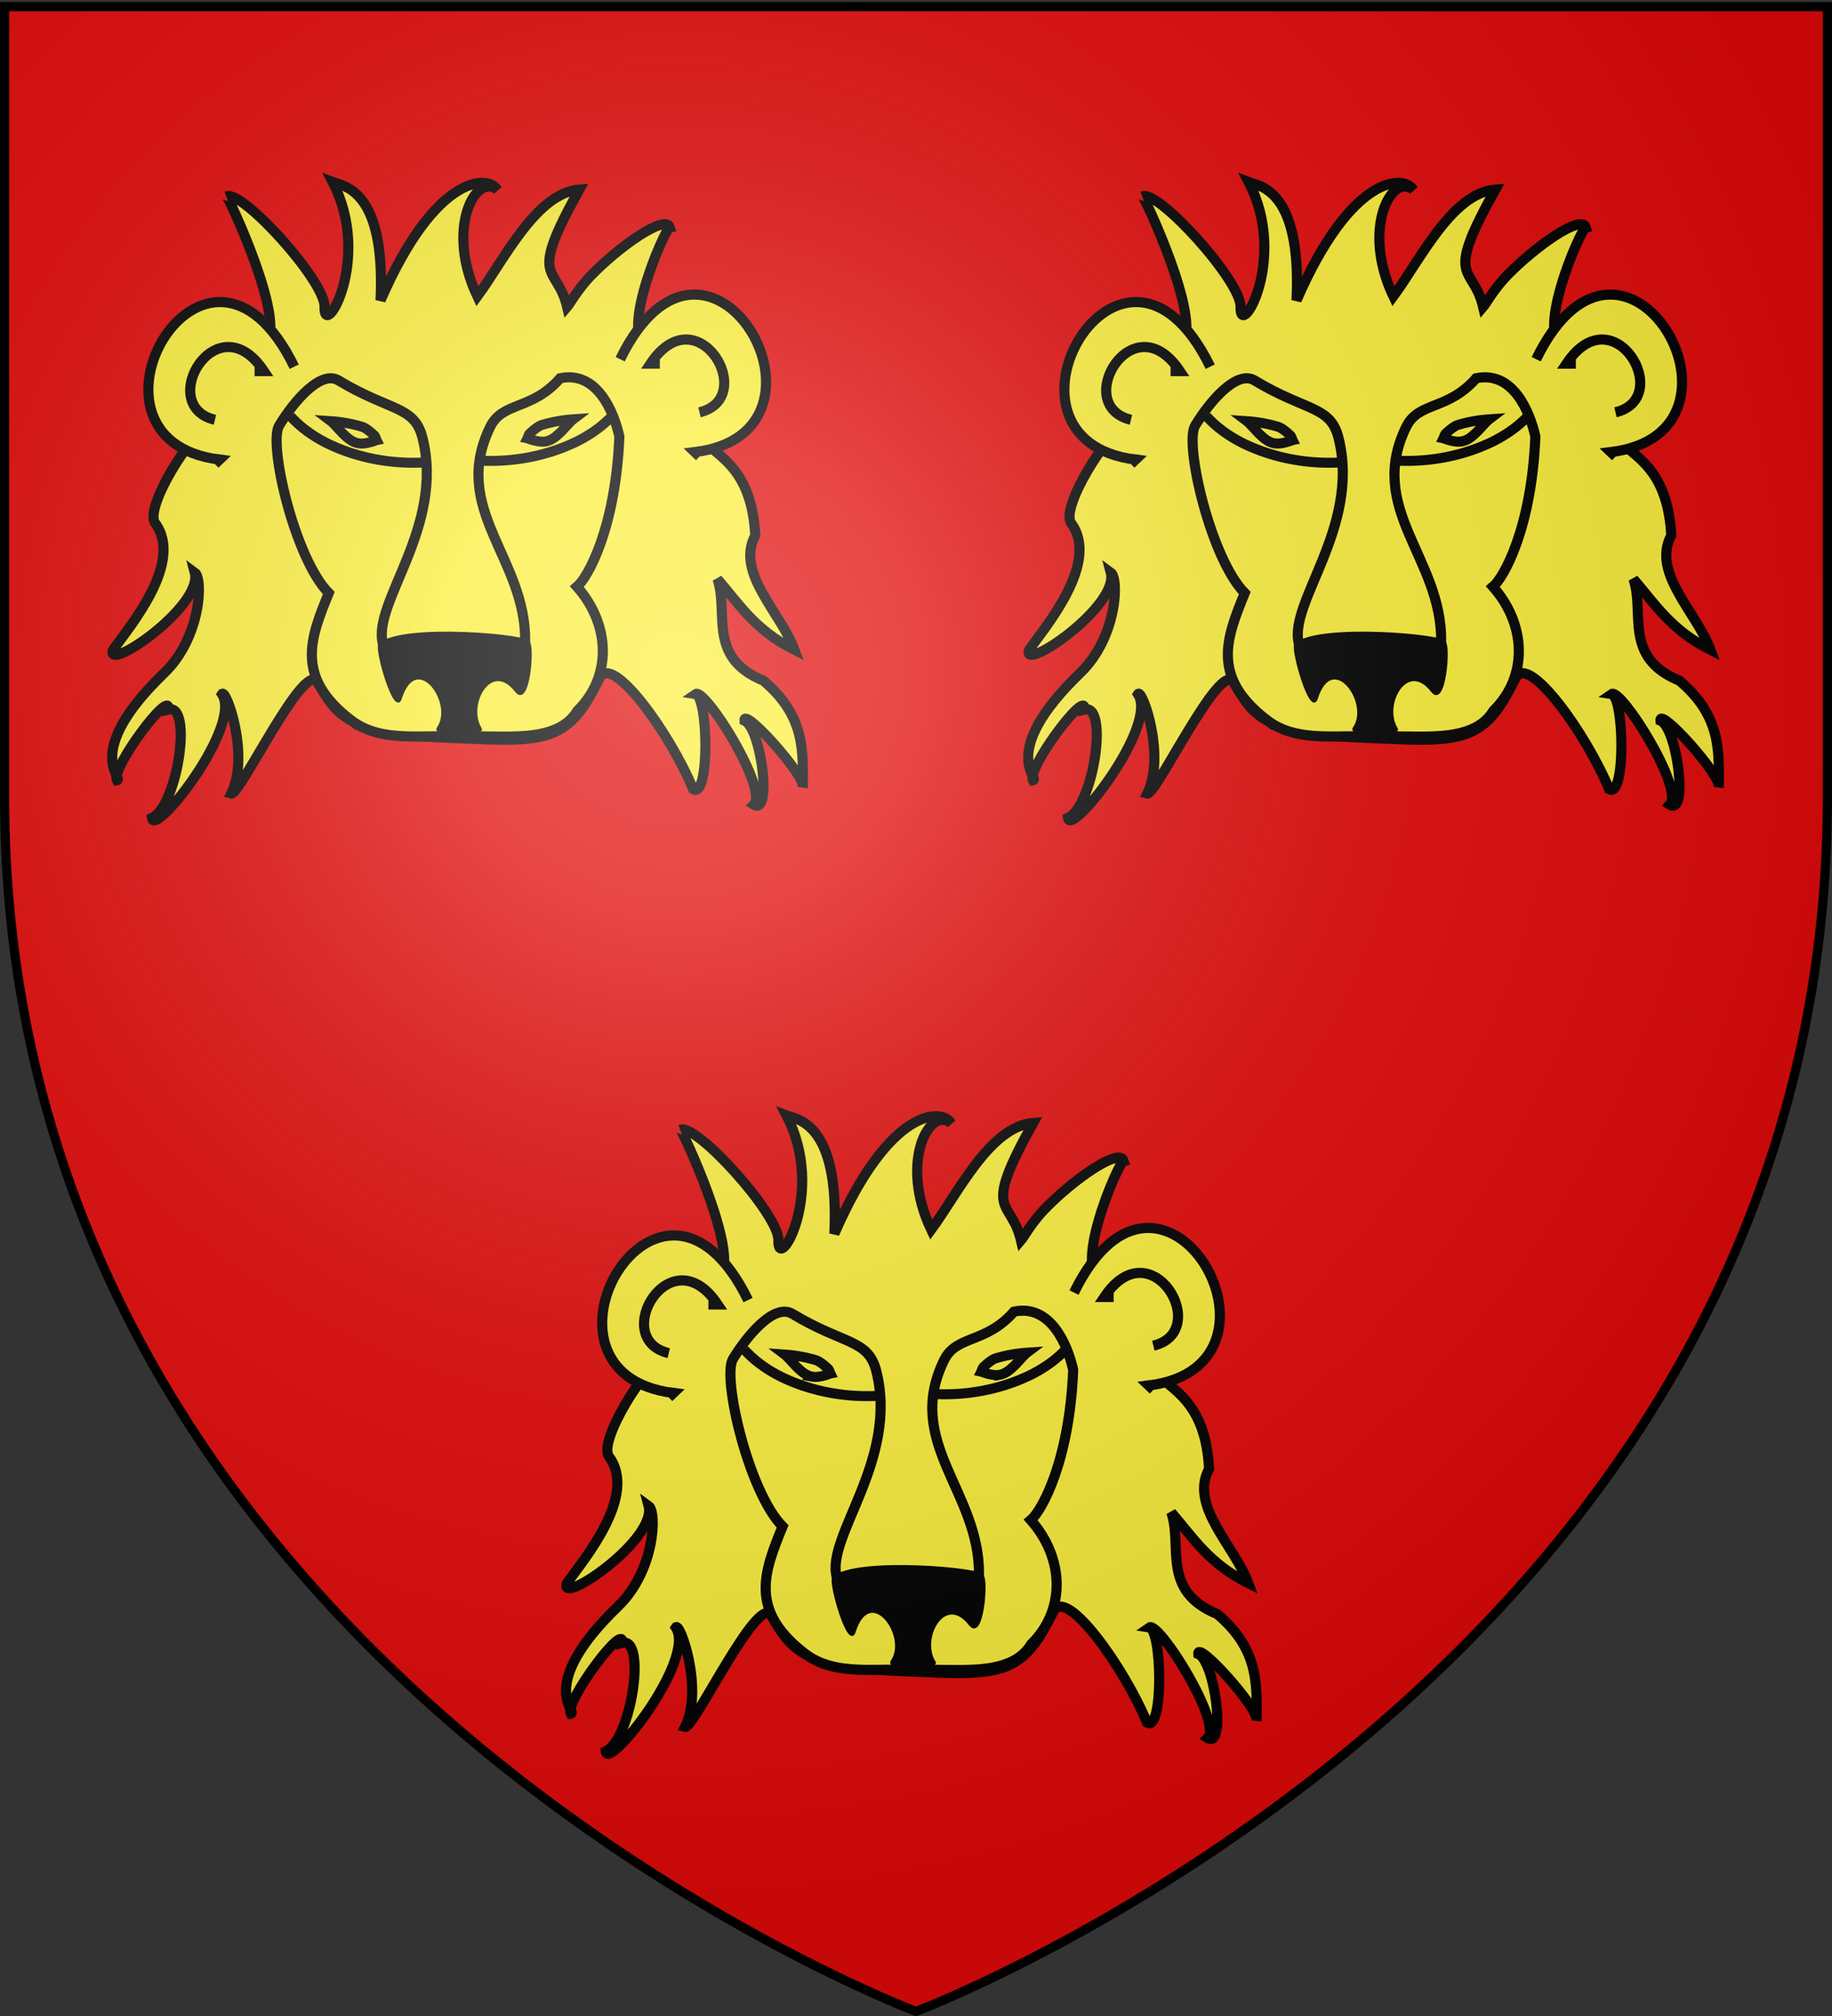 <svg xmlns="http://www.w3.org/2000/svg" xmlns:xlink="http://www.w3.org/1999/xlink" width="600" height="660" version="1.0"><rect width="100%" height="100%" fill="#333333" stroke="none"/><desc>Flag of Canton of Valais (Wallis)</desc><defs><radialGradient xlink:href="#a" id="b" cx="221.445" cy="226.331" r="300" fx="221.445" fy="226.331" gradientTransform="matrix(1.353 0 0 1.349 -77.63 -85.747)" gradientUnits="userSpaceOnUse"/><linearGradient id="a"><stop offset="0" style="stop-color:white;stop-opacity:.314"/><stop offset=".19" style="stop-color:white;stop-opacity:.251"/><stop offset=".6" style="stop-color:#6b6b6b;stop-opacity:.125"/><stop offset="1" style="stop-color:black;stop-opacity:.125"/></linearGradient></defs><g style="display:inline"><path d="M300 658.5s298.5-112.32 298.5-397.772V2.176H1.5v258.552C1.5 546.18 300 658.5 300 658.5" style="fill:#e20909;fill-opacity:1;fill-rule:evenodd;stroke:none;stroke-width:1px;stroke-linecap:butt;stroke-linejoin:miter;stroke-opacity:1"/></g><path d="M235.831 417.655c6.484-7.36-12.511-47.943-12.988-47.793 5.104-2.234 32.392 27.795 32.088 36.207-.413 11.405 15.764-15.675 2.67-40.868 3.255 1.234 17.393 2.078 15.665 38.695 18.094-41.623 35.427-41.075 38.2-36.206-7.077-5.75-17.024 12.78-6.492 34.887 8.658-11.716 19.17-33.766 33.392-34.951-17.138 30.751-7.342 24.212-3.981 38.443.644-.743 3.663-6.009 7.65-10.128 9.351-9.66 24.473-20.334 25.965-15.941-1.573.304-17.947 37.707-6.112 39.827 1.528.724 17.64 30.414 17.64 30.414 4.33 4.884 15.335 8.83 16.457 30.618-6.543 12.242 8.359 25.208 12.84 37.45-12.793-6.338-18.184-15.014-25.212-23.172 3.797 11.165-3.503 25.606 15.048 33.276 13.77 11.597 12.96 23.194 12.886 34.792.981-3.722-19.572-26.45-19.1-21.724 5.464 2.216 9.202 31.295 3.056 27.517 4.97-4.981-16.016-38.399-19.1-36.207 4.2.664 4.733 34.54-.763 31.138-7.432-18.029-26.393-44.486-30.56-36.48-4.166 8.004-7.546 14.632-15.096 17.937-7.55 3.304-19.663 2.281-30.202 1.888s-25.484-.944-33.034-4.249-9.843-6.782-14.153-14.16c-4.31-7.38-25.48 37.265-28.224 36.512 6.176-12.416-1.76-34.736-3.055-32.586 6.87 10.42-22.238 47.233-22.92 40.551 8.413-3.83 13.43-37.67 5.348-35.482 1.122-7.447-18.953 19.305-16.808 23.172 2.527-.48-11.826-8.833 15.487-35.145 12.085-11.642 12.795-30.928 9.989-32.923 2.923 11.081-29.637 33.186-26.74 25.345 5.603-7.846 23.245-28.667 13.785-41.46-3.722-5.034 12.412-30.5 16.442-30.23z" style="fill:#fcef3c;fill-opacity:1;fill-rule:evenodd;stroke:#000;stroke-width:3.313;stroke-linecap:butt;stroke-linejoin:miter;stroke-miterlimit:4;stroke-dasharray:none;stroke-opacity:1"/><path d="M244.999 425.62c-28.93-59.229-76.69 23.992-24.447 30.414l-1.528 1.448" style="fill:#fcef3c;fill-opacity:1;fill-rule:evenodd;stroke:#000;stroke-width:3.313;stroke-linecap:butt;stroke-linejoin:miter;stroke-miterlimit:4;stroke-dasharray:none;stroke-opacity:1"/><path d="M219.024 443c-19.612-4.645.638-38.986 16.043-15.932h-3.056" style="fill:#fcef3c;fill-rule:evenodd;stroke:#000;stroke-width:3.313;stroke-linecap:butt;stroke-linejoin:miter;stroke-miterlimit:4;stroke-dasharray:none;stroke-opacity:1"/><path d="M351.752 423.167c28.93-59.228 76.69 23.992 24.448 30.414l1.528 1.448" style="fill:#fcef3c;fill-opacity:1;fill-rule:evenodd;stroke:#000;stroke-width:3.313;stroke-linecap:butt;stroke-linejoin:miter;stroke-miterlimit:4;stroke-dasharray:none;stroke-opacity:1"/><path d="M377.728 440.546c19.61-4.644-.639-38.985-16.044-15.93h3.056M263.515 541.29c-18.366-14.15-13.178-26.853-7.212-41.57-11.102-11.198-19.864-48.848-16.264-54.791 4.83-7.973 13.633-18.327 19.476-14.806 16.996 10.241 24.848 8.195 27.503 18.827 7.301 29.243-16.571 53.912-12.988 67.344 1.559 2.65 31.05 12.775 28.268 10.138l18.335-10.862c.287-27.306-24.61-43.192-11.46-70.24 4.063-8.357 13.637-5.317 22.92-15.931 12.032-2.506 17.557 10.918 19.39 19.063-1.227 29.93-10.3 46.17-13.887 49.183 11.043 12.52 11.479 29.481.161 40.593-6.947 11.574-26.058 7.58-37.683 8.63-12.437-1.108-26.375 2.286-36.56-5.578z" style="fill:#fcef3c;fill-rule:evenodd;stroke:#000;stroke-width:3.313;stroke-linecap:butt;stroke-linejoin:miter;stroke-miterlimit:4;stroke-dasharray:none;stroke-opacity:1"/><path d="M272.81 516.543c7.358-6.906 50.876-2.843 49.005-.627 1.642 1.037.048 21.435-4.204 15.954-8.197-10.567-16.45 4.469-11.493 12.287 1.287 2.03-15.997 2.396-14.118-.252 5.795-8.167-6.984-25.744-12.086-9.701-1.916 6.024-8.16-15.455-7.103-17.66z" style="fill:#000;fill-opacity:1;fill-rule:evenodd;stroke:#000;stroke-width:.663px;stroke-linecap:butt;stroke-linejoin:miter;stroke-opacity:1"/><path d="M266.008 450.695c-2.46-.443-4.085-2.328-4.723-2.841-.938-.862-3.325-3.678-4.29-4.405a46.6 46.6 0 0 1 10.188 1.834c1.555.464 3.638 2.476 4.018 2.816s.606 1.228.772 1.565c-.145.03-3.504 1.475-5.965 1.031zm21.499 6.274c-10.84.596-21.9-1.51-31.498-6.148-4.632-2.28-8.886-5.266-12.234-8.98M327.343 450.087c2.46-.444 4.084-2.329 4.722-2.842.938-.862 3.325-3.677 4.29-4.404a46.6 46.6 0 0 0-10.188 1.833c-1.554.464-3.638 2.477-4.017 2.816-.38.34-.607 1.229-.772 1.566.144.03 3.504 1.474 5.965 1.03zm-21.5 6.274c10.841.595 21.9-1.511 31.498-6.148 4.633-2.28 8.886-5.267 12.235-8.98" style="fill:#fcef3c;fill-opacity:1;fill-rule:evenodd;stroke:#000002;stroke-width:3.266;stroke-linecap:butt;stroke-linejoin:miter;stroke-miterlimit:4;stroke-dasharray:none;stroke-opacity:1"/><path d="M87.198 112.085c6.484-7.36-12.512-47.943-12.988-47.793 5.104-2.234 32.392 27.795 32.088 36.207-.413 11.405 15.764-15.675 2.67-40.868 3.255 1.234 17.393 2.077 15.665 38.695 18.094-41.623 35.427-41.075 38.2-36.206-7.077-5.75-17.024 12.78-6.492 34.886 8.658-11.715 19.17-33.765 33.392-34.95-17.139 30.751-7.342 24.212-3.981 38.443.644-.743 3.663-6.009 7.65-10.128 9.351-9.66 24.473-20.334 25.965-15.941-1.573.304-17.948 37.707-6.112 39.827 1.528.724 17.64 30.413 17.64 30.413 4.33 4.885 15.335 8.831 16.457 30.619-6.543 12.242 8.359 25.208 12.84 37.45-12.793-6.338-18.184-15.014-25.212-23.173 3.797 11.166-3.503 25.607 15.047 33.277 13.77 11.597 12.961 23.194 12.887 34.792.981-3.722-19.572-26.45-19.1-21.724 5.464 2.216 9.202 31.295 3.056 27.517 4.97-4.981-16.016-38.399-19.1-36.207 4.2.664 4.733 34.54-.763 31.138-7.432-18.029-26.393-44.486-30.56-36.481s-7.546 14.633-15.096 17.938-19.663 2.281-30.202 1.888-25.485-.944-33.034-4.249c-7.55-3.304-9.843-6.782-14.153-14.16-4.31-7.38-25.48 37.265-28.224 36.512 6.176-12.416-1.76-34.736-3.056-32.586 6.871 10.42-22.238 47.233-22.92 40.551 8.413-3.83 13.432-37.67 5.349-35.482 1.122-7.447-18.953 19.305-16.808 23.172 2.527-.48-11.826-8.833 15.487-35.145 12.085-11.642 12.795-30.928 9.989-32.923 2.922 11.081-29.637 33.186-26.74 25.345 5.603-7.846 23.245-28.667 13.785-41.46-3.722-5.034 12.412-30.5 16.441-30.23z" style="fill:#fcef3c;fill-opacity:1;fill-rule:evenodd;stroke:#000;stroke-width:3.313;stroke-linecap:butt;stroke-linejoin:miter;stroke-miterlimit:4;stroke-dasharray:none;stroke-opacity:1"/><path d="M96.366 120.05c-28.93-59.229-76.69 23.992-24.448 30.414l-1.528 1.448" style="fill:#fcef3c;fill-opacity:1;fill-rule:evenodd;stroke:#000;stroke-width:3.313;stroke-linecap:butt;stroke-linejoin:miter;stroke-miterlimit:4;stroke-dasharray:none;stroke-opacity:1"/><path d="M70.39 137.43c-19.61-4.645.639-38.986 16.044-15.932h-3.056" style="fill:#fcef3c;fill-rule:evenodd;stroke:#000;stroke-width:3.313;stroke-linecap:butt;stroke-linejoin:miter;stroke-miterlimit:4;stroke-dasharray:none;stroke-opacity:1"/><path d="M203.119 117.597c28.93-59.228 76.69 23.992 24.447 30.414l1.528 1.448" style="fill:#fcef3c;fill-opacity:1;fill-rule:evenodd;stroke:#000;stroke-width:3.313;stroke-linecap:butt;stroke-linejoin:miter;stroke-miterlimit:4;stroke-dasharray:none;stroke-opacity:1"/><path d="M229.094 134.976c19.612-4.644-.638-38.985-16.043-15.93h3.056M114.882 235.72c-18.366-14.15-13.178-26.853-7.212-41.57-11.102-11.198-19.864-48.848-16.264-54.791 4.83-7.973 13.632-18.327 19.475-14.806 16.997 10.241 24.85 8.195 27.504 18.827 7.3 29.243-16.571 53.912-12.988 67.344 1.559 2.65 31.05 12.775 28.267 10.138L172 210c.286-27.306-24.61-43.192-11.46-70.24 4.063-8.357 13.637-5.317 22.92-15.931 12.031-2.506 17.557 10.918 19.389 19.063-1.226 29.93-10.3 46.17-13.886 49.183 11.043 12.52 11.479 29.481.161 40.593-6.947 11.574-26.058 7.58-37.683 8.63-12.437-1.108-26.375 2.286-36.56-5.578z" style="fill:#fcef3c;fill-rule:evenodd;stroke:#000;stroke-width:3.313;stroke-linecap:butt;stroke-linejoin:miter;stroke-miterlimit:4;stroke-dasharray:none;stroke-opacity:1"/><path d="M124.177 210.973c7.357-6.906 50.876-2.843 49.005-.627 1.642 1.037.048 21.435-4.204 15.954-8.197-10.567-16.45 4.469-11.494 12.287 1.287 2.03-15.996 2.395-14.117-.252 5.794-8.167-6.984-25.744-12.086-9.701-1.916 6.023-8.16-15.455-7.104-17.661z" style="fill:#000;fill-opacity:1;fill-rule:evenodd;stroke:#000;stroke-width:.663px;stroke-linecap:butt;stroke-linejoin:miter;stroke-opacity:1"/><path d="M117.375 145.125c-2.461-.443-4.085-2.328-4.723-2.841-.938-.862-3.325-3.678-4.29-4.405a46.6 46.6 0 0 1 10.188 1.834c1.554.464 3.638 2.476 4.017 2.816s.607 1.228.773 1.565c-.145.03-3.504 1.475-5.965 1.031zm21.499 6.274c-10.84.596-21.9-1.51-31.498-6.148-4.633-2.28-8.886-5.266-12.235-8.98M178.71 144.517c2.46-.444 4.084-2.329 4.722-2.842.938-.862 3.325-3.677 4.29-4.404a46.6 46.6 0 0 0-10.188 1.833c-1.554.464-3.638 2.477-4.017 2.816-.38.34-.607 1.229-.773 1.566.145.03 3.504 1.474 5.965 1.03zm-21.5 6.274c10.841.595 21.9-1.511 31.498-6.148 4.633-2.28 8.886-5.267 12.235-8.98" style="fill:#fcef3c;fill-opacity:1;fill-rule:evenodd;stroke:#000002;stroke-width:3.266;stroke-linecap:butt;stroke-linejoin:miter;stroke-miterlimit:4;stroke-dasharray:none;stroke-opacity:1"/><path d="M387.198 112.085c6.484-7.36-12.512-47.943-12.988-47.793 5.104-2.234 32.392 27.795 32.088 36.207-.413 11.405 15.764-15.675 2.67-40.868 3.255 1.234 17.393 2.077 15.665 38.695 18.094-41.623 35.427-41.075 38.2-36.206-7.077-5.75-17.024 12.78-6.492 34.886 8.658-11.715 19.17-33.765 33.392-34.95-17.139 30.751-7.342 24.212-3.981 38.443.644-.743 3.663-6.009 7.65-10.128 9.351-9.66 24.473-20.334 25.965-15.941-1.573.304-17.948 37.707-6.112 39.827 1.528.724 17.64 30.413 17.64 30.413 4.33 4.885 15.335 8.831 16.457 30.619-6.543 12.242 8.359 25.208 12.84 37.45-12.793-6.338-18.184-15.014-25.212-23.173 3.797 11.166-3.503 25.607 15.047 33.277 13.77 11.597 12.96 23.194 12.887 34.792.981-3.722-19.572-26.45-19.1-21.724 5.464 2.216 9.202 31.295 3.056 27.517 4.97-4.981-16.016-38.399-19.1-36.207 4.2.664 4.733 34.54-.763 31.138-7.432-18.029-26.393-44.486-30.56-36.481s-7.546 14.633-15.096 17.938-19.663 2.281-30.202 1.888-25.485-.944-33.034-4.249c-7.55-3.304-9.843-6.782-14.153-14.16-4.31-7.38-25.48 37.265-28.224 36.512 6.176-12.416-1.76-34.736-3.056-32.586 6.871 10.42-22.238 47.233-22.92 40.551 8.413-3.83 13.432-37.67 5.349-35.482 1.122-7.447-18.953 19.305-16.808 23.172 2.527-.48-11.826-8.833 15.487-35.145 12.085-11.642 12.795-30.928 9.989-32.923 2.922 11.081-29.637 33.186-26.74 25.345 5.603-7.846 23.245-28.667 13.785-41.46-3.722-5.034 12.412-30.5 16.441-30.23z" style="fill:#fcef3c;fill-opacity:1;fill-rule:evenodd;stroke:#000;stroke-width:3.313;stroke-linecap:butt;stroke-linejoin:miter;stroke-miterlimit:4;stroke-dasharray:none;stroke-opacity:1"/><path d="M396.366 120.05c-28.93-59.229-76.69 23.992-24.448 30.414l-1.528 1.448" style="fill:#fcef3c;fill-opacity:1;fill-rule:evenodd;stroke:#000;stroke-width:3.313;stroke-linecap:butt;stroke-linejoin:miter;stroke-miterlimit:4;stroke-dasharray:none;stroke-opacity:1"/><path d="M370.39 137.43c-19.61-4.645.639-38.986 16.044-15.932h-3.056" style="fill:#fcef3c;fill-rule:evenodd;stroke:#000;stroke-width:3.313;stroke-linecap:butt;stroke-linejoin:miter;stroke-miterlimit:4;stroke-dasharray:none;stroke-opacity:1"/><path d="M503.119 117.597c28.93-59.228 76.69 23.992 24.447 30.414l1.528 1.448" style="fill:#fcef3c;fill-opacity:1;fill-rule:evenodd;stroke:#000;stroke-width:3.313;stroke-linecap:butt;stroke-linejoin:miter;stroke-miterlimit:4;stroke-dasharray:none;stroke-opacity:1"/><path d="M529.094 134.976c19.612-4.644-.638-38.985-16.043-15.93h3.056M414.882 235.72c-18.366-14.15-13.178-26.853-7.212-41.57-11.102-11.198-19.864-48.848-16.264-54.791 4.83-7.973 13.632-18.327 19.475-14.806 16.997 10.241 24.85 8.195 27.504 18.827 7.3 29.243-16.571 53.912-12.988 67.344 1.559 2.65 31.05 12.775 28.267 10.138L472 210c.286-27.306-24.61-43.192-11.46-70.24 4.063-8.357 13.637-5.317 22.92-15.931 12.031-2.506 17.557 10.918 19.389 19.063-1.226 29.93-10.3 46.17-13.886 49.183 11.043 12.52 11.479 29.481.161 40.593-6.947 11.574-26.058 7.58-37.683 8.63-12.437-1.108-26.375 2.286-36.56-5.578z" style="fill:#fcef3c;fill-rule:evenodd;stroke:#000;stroke-width:3.313;stroke-linecap:butt;stroke-linejoin:miter;stroke-miterlimit:4;stroke-dasharray:none;stroke-opacity:1"/><path d="M424.177 210.973c7.357-6.906 50.876-2.843 49.005-.627 1.642 1.037.048 21.435-4.204 15.954-8.197-10.567-16.45 4.469-11.494 12.287 1.287 2.03-15.996 2.395-14.117-.252 5.794-8.167-6.984-25.744-12.086-9.701-1.916 6.023-8.16-15.455-7.104-17.661z" style="fill:#000;fill-opacity:1;fill-rule:evenodd;stroke:#000;stroke-width:.663px;stroke-linecap:butt;stroke-linejoin:miter;stroke-opacity:1"/><path d="M417.375 145.125c-2.461-.443-4.085-2.328-4.723-2.841-.938-.862-3.325-3.678-4.29-4.405a46.6 46.6 0 0 1 10.188 1.834c1.554.464 3.638 2.476 4.017 2.816s.607 1.228.773 1.565c-.145.03-3.504 1.475-5.965 1.031zm21.499 6.274c-10.84.596-21.9-1.51-31.498-6.148-4.633-2.28-8.886-5.266-12.235-8.98M478.71 144.517c2.46-.444 4.084-2.329 4.722-2.842.938-.862 3.325-3.677 4.29-4.404a46.6 46.6 0 0 0-10.188 1.833c-1.554.464-3.638 2.477-4.017 2.816-.38.34-.607 1.229-.773 1.566.145.03 3.504 1.474 5.965 1.03zm-21.5 6.274c10.841.595 21.9-1.511 31.498-6.148 4.633-2.28 8.886-5.267 12.235-8.98" style="fill:#fcef3c;fill-opacity:1;fill-rule:evenodd;stroke:#000002;stroke-width:3.266;stroke-linecap:butt;stroke-linejoin:miter;stroke-miterlimit:4;stroke-dasharray:none;stroke-opacity:1"/><path d="M300 658.5s298.5-112.32 298.5-397.772V2.176H1.5v258.552C1.5 546.18 300 658.5 300 658.5" style="opacity:1;fill:url(#b)#000;fill-opacity:1;fill-rule:evenodd;stroke:none;stroke-width:1px;stroke-linecap:butt;stroke-linejoin:miter;stroke-opacity:1"/><path d="M300 658.5S1.5 546.18 1.5 260.728V2.176h597v258.552C598.5 546.18 300 658.5 300 658.5z" style="opacity:1;fill:none;fill-opacity:1;fill-rule:evenodd;stroke:#000;stroke-width:3;stroke-linecap:butt;stroke-linejoin:miter;stroke-miterlimit:4;stroke-dasharray:none;stroke-opacity:1"/></svg>